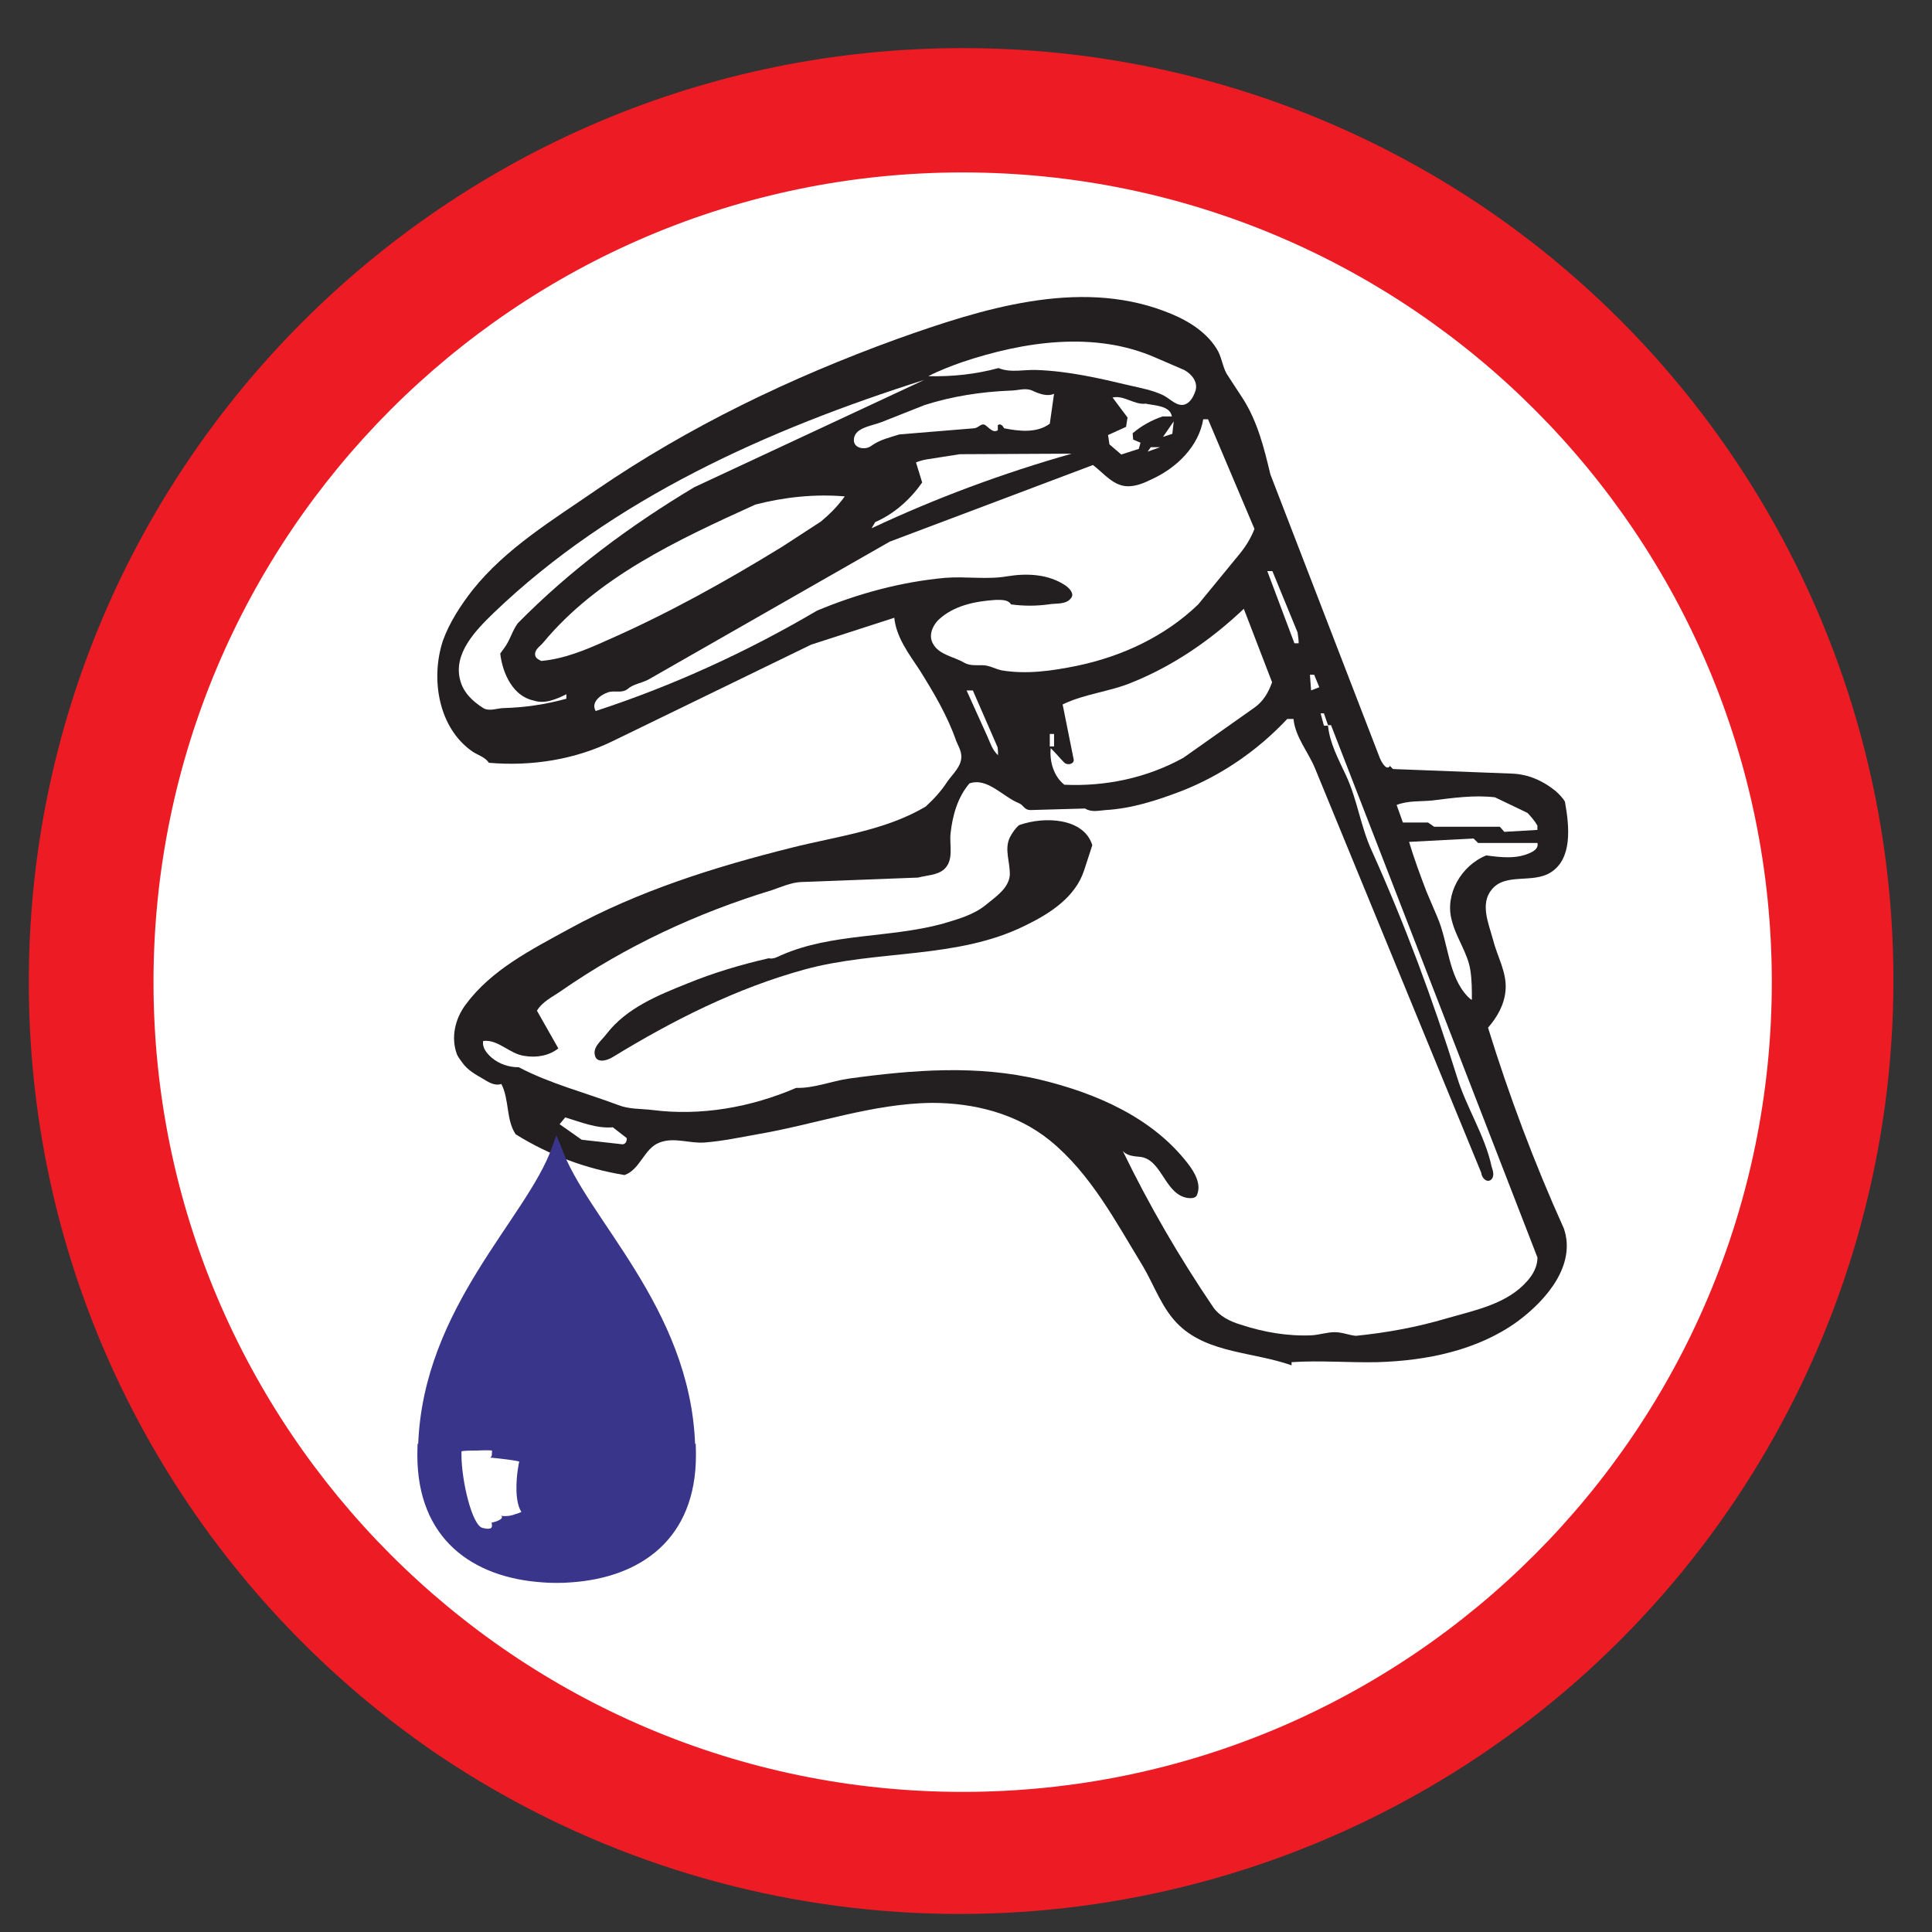 <?xml version="1.0" encoding="UTF-8" standalone="no"?>
<svg xmlns:dc="http://purl.org/dc/elements/1.1/" xmlns:cc="http://creativecommons.org/ns#" xmlns:rdf="http://www.w3.org/1999/02/22-rdf-syntax-ns#" xmlns:svg="http://www.w3.org/2000/svg" xmlns="http://www.w3.org/2000/svg" xmlns:sodipodi="http://sodipodi.sourceforge.net/DTD/sodipodi-0.dtd" xmlns:inkscape="http://www.inkscape.org/namespaces/inkscape" version="1.1" id="svg10" xml:space="preserve" width="40" height="40" viewBox="0 0 40 40" sodipodi:docname="wasserhahn.svg" inkscape:version="0.92.4 (5da689c313, 2019-01-14)">
  <rect x="0" y="0" width="40" height="40" fill="#333333" stroke="none"/>
  <defs id="defs14">
    <clipPath id="clipPath30">
      <path d="M 0,155.906 H 240.945 V 0 H 0 Z" id="path28" inkscape:connector-curvature="0"></path>
    </clipPath>
    <clipPath id="clipPath440">
      <path d="M 0,155.906 H 240.945 V 0 H 0 Z" id="path438" inkscape:connector-curvature="0"></path>
    </clipPath>
    <clipPath id="clipPath486">
      <circle style="fill:#ccff00;stroke-width:0.75" id="circle488" cx="117.542" cy="-107.9" r="12.087" transform="scale(1,-1)"></circle>
    </clipPath>
  </defs>
  <g id="g18" inkscape:groupmode="layer" inkscape:label="ge190425_Visitenkarten" transform="matrix(1.333,0,0,-1.333,-140.607,167.75)">
    <g id="g24" clip-path="url(#clipPath486)" transform="matrix(1.2,0,0,1.2,-20.665,-18.859)">
      <g id="g26" clip-path="url(#clipPath30)">
        <g id="g32" transform="translate(58.275,106.444)"></g>
        <g id="g36" transform="translate(105.539,108.913)"></g>
        <g id="g40" transform="translate(117.582,119.963)">
          <path d="m 0,0 c -6.667,0 -12.087,-5.419 -12.087,-12.09 0,-6.671 5.42,-12.091 12.087,-12.091 6.667,0 12.087,5.42 12.087,12.091 C 12.087,-5.419 6.667,0 0,0" style="fill:#ed1c24;fill-opacity:1;fill-rule:evenodd;stroke:none" id="path42" inkscape:connector-curvature="0"></path>
        </g>
        <g id="g44" transform="translate(117.582,118.354)">
          <path d="m 0,0 c 5.79,0 10.473,-4.706 10.473,-10.48 0,-5.775 -4.683,-10.481 -10.473,-10.481 -5.789,0 -10.473,4.706 -10.473,10.481 C -10.473,-4.706 -5.789,0 0,0" style="fill:#ffffff;fill-opacity:1;fill-rule:evenodd;stroke:none" id="path46" inkscape:connector-curvature="0"></path>
        </g>
        <g id="g48" transform="translate(120.997,115.751)">
          <path d="m 0,0 c -0.055,0.103 -0.066,0.228 -0.128,0.322 -0.154,0.245 -0.421,0.392 -0.688,0.49 -1.113,0.414 -2.342,0.03 -3.451,-0.366 -1.369,-0.497 -2.69,-1.131 -3.886,-1.95 -0.568,-0.392 -1.174,-0.757 -1.606,-1.299 -0.154,-0.198 -0.297,-0.417 -0.382,-0.651 -0.167,-0.505 -0.054,-1.139 0.382,-1.439 0.072,-0.047 0.164,-0.072 0.212,-0.145 0.548,-0.048 1.116,0.04 1.61,0.284 l 2.561,1.245 1.076,0.348 c 0.026,-0.253 0.187,-0.465 0.326,-0.674 0.183,-0.293 0.362,-0.593 0.475,-0.919 0.027,-0.065 0.067,-0.131 0.067,-0.204 0,-0.128 -0.107,-0.22 -0.18,-0.322 -0.08,-0.124 -0.179,-0.231 -0.282,-0.325 -0.526,-0.312 -1.152,-0.385 -1.734,-0.532 -0.996,-0.249 -1.983,-0.559 -2.884,-1.053 -0.487,-0.267 -1.003,-0.527 -1.335,-0.977 -0.14,-0.187 -0.194,-0.429 -0.113,-0.647 0.017,-0.034 0.04,-0.067 0.065,-0.1 0.073,-0.106 0.18,-0.161 0.293,-0.227 0.062,-0.04 0.143,-0.081 0.216,-0.054 0.106,-0.205 0.059,-0.465 0.186,-0.652 0.428,-0.267 0.908,-0.446 1.409,-0.527 0.205,0.073 0.253,0.348 0.454,0.421 0.187,0.073 0.388,-0.015 0.582,0 0.227,0.018 0.454,0.065 0.68,0.106 0.754,0.128 1.493,0.399 2.262,0.407 0.549,0 1.101,-0.14 1.529,-0.488 0.528,-0.431 0.85,-1.05 1.201,-1.624 0.154,-0.26 0.249,-0.56 0.475,-0.772 0.381,-0.359 0.963,-0.34 1.45,-0.513 v 0.041 c 0.373,0.025 0.739,-0.008 1.109,0 0.64,0.018 1.299,0.153 1.814,0.526 0.388,0.286 0.762,0.74 0.601,1.205 -0.381,0.845 -0.707,1.712 -0.981,2.598 0.12,0.139 0.213,0.3 0.227,0.489 0.018,0.228 -0.107,0.429 -0.162,0.649 -0.058,0.212 -0.171,0.465 -0.017,0.651 0.179,0.219 0.526,0.074 0.76,0.219 0.286,0.177 0.246,0.594 0.187,0.919 -0.029,0.048 -0.073,0.095 -0.12,0.136 -0.161,0.132 -0.355,0.219 -0.568,0.226 l -1.537,0.059 -0.04,0.04 c -0.04,-0.066 -0.106,0.041 -0.132,0.106 l -1.416,3.67 c -0.081,0.344 -0.168,0.685 -0.355,0.978 z" style="fill:#231f20;fill-opacity:1;fill-rule:evenodd;stroke:none" id="path50" inkscape:connector-curvature="0"></path>
        </g>
        <g id="g52" transform="translate(121.864,111.28)">
          <path d="M 0,0 C 0.025,-0.241 0.194,-0.428 0.282,-0.647 L 2.43,-5.873 c 0.007,-0.066 0.065,-0.128 0.12,-0.096 0.058,0.041 0.033,0.121 0.014,0.177 C 2.477,-5.387 2.236,-5.027 2.115,-4.629 1.804,-3.63 1.441,-2.656 1.013,-1.705 0.867,-1.387 0.827,-1.046 0.68,-0.731 0.582,-0.52 0.468,-0.314 0.446,-0.08 h 0.04 l 2.672,-6.891 c 0,-0.113 -0.055,-0.216 -0.129,-0.3 -0.259,-0.3 -0.673,-0.38 -1.046,-0.487 -0.38,-0.113 -0.776,-0.186 -1.175,-0.226 -0.088,0.007 -0.175,0.047 -0.274,0.047 -0.098,0 -0.194,-0.033 -0.293,-0.04 -0.314,-0.015 -0.629,0.04 -0.929,0.139 -0.132,0.04 -0.268,0.107 -0.348,0.22 -0.439,0.647 -0.834,1.325 -1.175,2.03 0.048,-0.065 0.147,-0.073 0.228,-0.08 0.281,-0.033 0.314,-0.479 0.607,-0.531 0.047,-0.007 0.113,-0.007 0.128,0.041 0.058,0.139 -0.033,0.293 -0.121,0.406 -0.461,0.596 -1.19,0.91 -1.91,1.083 -0.812,0.194 -1.647,0.128 -2.471,0.015 -0.233,-0.033 -0.453,-0.128 -0.687,-0.121 -0.585,-0.252 -1.234,-0.367 -1.863,-0.286 -0.154,0.018 -0.3,0.008 -0.446,0.066 -0.428,0.161 -0.875,0.274 -1.281,0.487 -0.128,0 -0.249,0.04 -0.348,0.121 -0.066,0.058 -0.128,0.131 -0.113,0.219 0.194,0.025 0.341,-0.168 0.534,-0.193 0.154,-0.026 0.315,0 0.439,0.097 l -0.277,0.488 c 0.072,0.121 0.204,0.179 0.317,0.259 0.835,0.579 1.757,1.006 2.72,1.3 0.12,0.04 0.245,0.098 0.372,0.106 l 1.523,0.058 c 0.113,0.03 0.245,0.03 0.333,0.103 0.135,0.117 0.073,0.304 0.088,0.465 0.025,0.233 0.091,0.471 0.245,0.651 0.234,0.08 0.428,-0.172 0.648,-0.26 0.054,-0.025 0.062,-0.085 0.143,-0.085 l 0.706,0.02 c 0.08,-0.052 0.179,-0.027 0.267,-0.02 0.34,0.02 0.662,0.125 0.98,0.246 0.517,0.202 0.989,0.527 1.369,0.933 z" style="fill:#ffffff;fill-opacity:1;fill-rule:evenodd;stroke:none" id="path54" inkscape:connector-curvature="0"></path>
        </g>
        <g id="g56" transform="translate(22.17,124.01)">
          <path d="m 0,0 v -5.316 c -0.224,0 -0.366,-0.008 -0.501,-0.008 -3.309,0 -5.771,2.199 -5.771,5.145 0,1.984 1.068,3.275 2.711,3.275 h 3.78 0.143 C 0.801,3.1 1.087,3.355 1.087,3.747 1.087,4.139 0.801,4.395 0.362,4.398 H 0.219 -3.707 c -2.43,0 -4.077,-1.862 -4.077,-4.603 0,-1.829 0.827,-3.589 2.254,-4.782 1.38,-1.149 3.027,-1.651 5.442,-1.651 0.754,0 1.032,0.063 1.255,0.278 0.158,0.154 0.249,0.403 0.249,0.688 V 0.362 0.517 C 1.409,1.025 1.138,1.3 0.633,1.3 H 0.479 -2.288 -2.43 C -2.869,1.3 -3.155,1.039 -3.155,0.648 -3.155,0.264 -2.869,0 -2.43,0 h 0.142 z" style="fill:#231f20;fill-opacity:1;fill-rule:evenodd;stroke:none" id="path58" inkscape:connector-curvature="0"></path>
        </g>
        <g id="g60" transform="translate(41.05,136.123)">
          <path d="M 0,0 C 1.716,-0.065 2.73,-0.42 3.71,-1.291 4.786,-2.235 5.438,-3.546 5.661,-5.203 L 5.723,-5.675 5.749,-5.84 c 0.062,-0.431 0.329,-0.695 0.721,-0.695 0.414,0 0.706,0.307 0.706,0.739 0,0.077 -0.008,0.121 -0.03,0.308 l -0.061,0.439 c -0.14,1.017 -0.454,2.03 -0.908,2.876 -0.406,0.757 -0.765,1.211 -1.511,1.913 1.218,0.846 1.69,1.56 1.69,2.547 0,1.292 -0.962,2.105 -2.492,2.105 h -4.336 -0.153 c -0.509,0 -0.784,-0.279 -0.784,-0.794 V 3.444 -5.639 -5.796 c 0,-0.472 0.286,-0.775 0.703,-0.775 0.42,0 0.702,0.303 0.706,0.775 v 0.161 z" style="fill:#231f20;fill-opacity:1;fill-rule:evenodd;stroke:none" id="path62" inkscape:connector-curvature="0"></path>
        </g>
        <g id="g64" transform="translate(120.631,112.763)">
          <path d="m 0,0 c -0.429,-0.414 -0.988,-0.674 -1.57,-0.795 -0.319,-0.065 -0.652,-0.113 -0.973,-0.059 -0.088,0.019 -0.162,0.067 -0.253,0.067 -0.081,0 -0.162,-0.008 -0.234,0.033 -0.136,0.08 -0.323,0.099 -0.403,0.245 -0.059,0.102 -0.011,0.227 0.07,0.308 0.197,0.186 0.472,0.241 0.739,0.259 0.073,0 0.161,0.007 0.201,-0.058 0.161,-0.022 0.325,-0.022 0.486,0 0.096,0.018 0.227,-0.008 0.293,0.084 0.041,0.055 -0.018,0.12 -0.073,0.16 -0.22,0.148 -0.494,0.161 -0.746,0.121 -0.267,-0.048 -0.542,0 -0.809,-0.021 -0.575,-0.052 -1.135,-0.205 -1.662,-0.425 -0.907,-0.534 -1.869,-0.974 -2.865,-1.299 -0.065,0.113 0.063,0.212 0.169,0.245 0.08,0.022 0.172,-0.018 0.245,0.04 0.07,0.063 0.176,0.074 0.267,0.121 l 3.125,1.786 2.631,0.992 c 0.147,-0.114 0.268,-0.275 0.454,-0.275 0.114,0 0.219,0.047 0.315,0.095 0.319,0.147 0.6,0.425 0.658,0.772 H 0.127 L 0.728,0.977 C 0.68,0.853 0.614,0.749 0.534,0.651 Z" style="fill:#ffffff;fill-opacity:1;fill-rule:evenodd;stroke:none" id="path66" inkscape:connector-curvature="0"></path>
        </g>
        <g id="g68" transform="translate(16.599,94.803)">
          <path d="M 0,0 V 2.221 2.375 C -0.008,2.843 -0.311,3.15 -0.769,3.15 -1.223,3.15 -1.526,2.843 -1.526,2.375 V 2.221 -6.92 -7.073 c 0,-0.469 0.303,-0.777 0.757,-0.777 0.458,0 0.761,0.308 0.769,0.777 v 0.161 5.624 H 5.152 V -6.905 -7.062 C 5.16,-7.534 5.459,-7.85 5.917,-7.85 c 0.458,0 0.761,0.308 0.769,0.788 V -6.905 2.21 2.367 C 6.678,2.843 6.375,3.15 5.917,3.15 5.459,3.15 5.16,2.843 5.152,2.367 V 2.21 0 Z" style="fill:#ed1c24;fill-opacity:1;fill-rule:evenodd;stroke:none" id="path70" inkscape:connector-curvature="0"></path>
        </g>
        <g id="g72" transform="translate(57.474,90.899)">
          <path d="m 0,0 h 5.749 c 0.476,0 0.659,0.212 0.659,0.778 0,1.962 -1.585,3.386 -3.755,3.386 -2.459,0 -4.219,-1.69 -4.219,-4.065 0,-2.277 1.69,-3.934 4.018,-3.934 h 3.022 0.147 c 0.45,0 0.746,0.245 0.746,0.618 0,0.363 -0.296,0.604 -0.746,0.608 H 5.474 2.485 C 1.511,-2.609 0.692,-2.134 0.3,-1.343 0.099,-0.937 0.025,-0.623 0,0" style="fill:#ed1c24;fill-opacity:1;fill-rule:evenodd;stroke:none" id="path74" inkscape:connector-curvature="0"></path>
        </g>
        <g id="g76" transform="translate(42.606,88.249)">
          <path d="m 0,0 h -0.143 c -0.428,-0.008 -0.713,-0.241 -0.713,-0.593 0,-0.351 0.285,-0.593 0.713,-0.593 H 0 3.532 c 1.877,0 3.132,1.106 3.132,2.755 0,0.549 -0.176,1.058 -0.506,1.439 C 5.771,3.465 5.2,3.71 4.102,3.871 L 1.672,4.248 C 1.046,4.34 0.823,4.508 0.823,4.87 c 0,0.425 0.359,0.648 1.018,0.648 h 3.264 0.139 c 0.432,0.007 0.714,0.242 0.714,0.6 0,0.351 -0.282,0.585 -0.714,0.589 H 5.098 1.64 c -1.421,0 -2.354,-0.769 -2.354,-1.936 0,-0.911 0.685,-1.518 1.929,-1.694 L 3.82,2.692 C 4.655,2.568 5.098,2.144 5.098,1.471 5.098,0.585 4.446,0 3.451,0 Z" style="fill:#ed1c24;fill-opacity:1;fill-rule:evenodd;stroke:none" id="path78" inkscape:connector-curvature="0"></path>
        </g>
        <g id="g80" transform="translate(68.438,94.957)">
          <path d="m 0,0 c -2.239,0 -3.729,-1.423 -3.729,-3.546 0,-1.478 0.926,-2.96 2.316,-3.71 0.989,-0.531 2.017,-0.747 3.609,-0.747 0.78,0 1.061,0.023 1.317,0.103 0.249,0.088 0.395,0.278 0.395,0.53 0,0.358 -0.3,0.586 -0.75,0.586 l -0.98,-0.011 c -1.19,-0.011 -2.218,0.227 -2.957,0.695 -0.849,0.538 -1.391,1.544 -1.391,2.573 0,1.376 0.911,2.295 2.276,2.295 h 2.62 0.15 c 0.443,0.006 0.736,0.248 0.736,0.618 0,0.369 -0.293,0.61 -0.736,0.614 h -0.15 z" style="fill:#ed1c24;fill-opacity:1;fill-rule:evenodd;stroke:none" id="path82" inkscape:connector-curvature="0"></path>
        </g>
        <g id="g84" transform="translate(61.572,129.657)">
          <path d="M 0,0 H 2.013 C 4.296,0 5.844,1.449 5.844,3.59 5.844,5.167 4.955,6.66 3.583,7.399 2.638,7.908 1.826,8.058 0.04,8.058 -1.007,8.058 -1.376,7.81 -1.376,7.096 V -2.21 -2.367 c 0.007,-0.454 0.282,-0.758 0.691,-0.758 0.403,0 0.678,0.304 0.685,0.758 v 0.157 z" style="fill:#231f20;fill-opacity:1;fill-rule:evenodd;stroke:none" id="path86" inkscape:connector-curvature="0"></path>
        </g>
        <g id="g88" transform="translate(42.809,121.409)">
          <path d="m 0,0 h 5.31 c 0.446,0 0.607,0.216 0.607,0.783 0,1.976 -1.457,3.418 -3.472,3.418 -2.273,0 -3.901,-1.709 -3.901,-4.102 0,-2.291 1.573,-3.963 3.721,-3.963 H 5.061 5.2 c 0.41,0.008 0.681,0.249 0.681,0.622 0,0.366 -0.271,0.614 -0.681,0.614 H 5.061 2.298 c -0.907,0 -1.661,0.481 -2.027,1.274 C 0.084,-0.944 0.022,-0.626 0,0" style="fill:#231f20;fill-opacity:1;fill-rule:evenodd;stroke:none" id="path90" inkscape:connector-curvature="0"></path>
        </g>
        <g id="g92" transform="translate(26.309,121.409)">
          <path d="m 0,0 h 5.317 c 0.439,0 0.607,0.216 0.607,0.783 0,1.976 -1.463,3.418 -3.472,3.418 -2.281,0 -3.901,-1.709 -3.901,-4.102 0,-2.291 1.566,-3.963 3.714,-3.963 H 5.061 5.2 c 0.413,0.008 0.688,0.249 0.688,0.622 0,0.366 -0.275,0.614 -0.688,0.614 H 5.061 2.298 c -0.9,0 -1.658,0.481 -2.02,1.274 C 0.088,-0.944 0.025,-0.626 0,0" style="fill:#231f20;fill-opacity:1;fill-rule:evenodd;stroke:none" id="path94" inkscape:connector-curvature="0"></path>
        </g>
        <g id="g96" transform="translate(74.813,93.895)">
          <path d="M 0,0 V 2.921 3.067 C 0,3.524 -0.297,3.82 -0.74,3.82 -1.175,3.82 -1.471,3.524 -1.479,3.067 V 2.921 -6.037 -6.184 c 0.008,-0.458 0.304,-0.757 0.739,-0.757 0.443,0 0.74,0.299 0.74,0.757 v 0.147 3.739 c 0,1.288 0.988,2.28 2.276,2.28 1.123,0 1.837,-0.677 1.837,-1.727 v -4.292 -0.147 c 0.004,-0.458 0.3,-0.757 0.742,-0.757 0.44,0 0.736,0.299 0.74,0.757 v 0.147 4.75 C 5.595,0.161 4.354,1.168 2.579,1.168 1.456,1.168 0.753,0.854 0,0" style="fill:#ed1c24;fill-opacity:1;fill-rule:evenodd;stroke:none" id="path98" inkscape:connector-curvature="0"></path>
        </g>
        <g id="g100" transform="translate(95.675,92.516)">
          <path d="m 0,0 v 4.285 0.153 c -0.007,0.465 -0.296,0.761 -0.739,0.761 -0.447,0 -0.732,-0.303 -0.74,-0.761 V 4.285 -4.644 -4.798 c 0,-0.457 0.293,-0.761 0.74,-0.761 0.443,0 0.732,0.304 0.739,0.761 v 0.154 3.535 c 1.12,-0.022 1.786,-0.175 2.525,-0.6 1.028,-0.593 1.526,-1.504 1.577,-2.898 v -0.091 c 0.023,-0.565 0.289,-0.864 0.769,-0.864 0.442,0 0.739,0.299 0.739,0.739 0,0.018 0,0.117 -0.007,0.198 l -0.008,0.103 c -0.073,1.228 -0.443,2.176 -1.135,2.886 -0.504,0.527 -0.977,0.79 -1.95,1.131 0.762,0.245 1.15,0.461 1.628,0.903 0.535,0.502 0.886,1.098 0.886,1.53 0,0.33 -0.274,0.59 -0.626,0.59 -0.273,0 -0.442,-0.107 -0.629,-0.396 L 3.359,1.485 C 2.99,0.9 2.269,0.439 1.383,0.19 0.951,0.073 0.651,0.029 0,0" style="fill:#ed1c24;fill-opacity:1;fill-rule:evenodd;stroke:none" id="path102" inkscape:connector-curvature="0"></path>
        </g>
        <g id="g104" transform="translate(39.086,88.216)">
          <path d="m 0,0 0.019,-0.614 c 0.007,-0.385 0.296,-0.645 0.706,-0.645 0.457,0 0.717,0.296 0.717,0.821 V 5.939 6.093 C 1.435,6.55 1.142,6.847 0.703,6.847 0.26,6.847 -0.037,6.55 -0.037,6.093 V 5.939 2.327 c 0,-1.438 -0.943,-2.426 -2.309,-2.426 -1.148,0 -1.814,0.684 -1.814,1.859 v 4.176 0.146 c -0.007,0.468 -0.297,0.765 -0.739,0.765 -0.443,0 -0.74,-0.297 -0.74,-0.765 V 5.936 1.284 c 0,-1.5 1.212,-2.547 2.95,-2.547 1.182,0 2.023,0.393 2.689,1.263" style="fill:#ed1c24;fill-opacity:1;fill-rule:evenodd;stroke:none" id="path106" inkscape:connector-curvature="0"></path>
        </g>
        <g id="g108" transform="translate(30.216,92.209)">
          <path d="m 0,0 c -1.262,-0.025 -2.163,-0.124 -2.982,-0.322 -1.76,-0.424 -2.675,-1.288 -2.675,-2.529 0,-1.503 1.203,-2.404 3.213,-2.404 1.248,0 1.954,0.234 2.612,0.867 l 0.015,-0.27 c 0.011,-0.344 0.282,-0.593 0.644,-0.593 0.41,0 0.651,0.271 0.651,0.746 v 5.292 c 0,1.211 -0.867,1.961 -2.25,1.961 H -4.091 -4.227 C -4.655,2.744 -4.936,2.514 -4.936,2.159 c 0,-0.355 0.281,-0.593 0.706,-0.593 h 0.139 3.173 C -0.381,1.566 0,1.208 0,0.706 Z" style="fill:#ed1c24;fill-opacity:1;fill-rule:evenodd;stroke:none" id="path110" inkscape:connector-curvature="0"></path>
        </g>
        <g id="g112" transform="translate(83.606,93.749)">
          <path d="m 0,0 -0.007,0.63 c -0.004,0.399 -0.301,0.684 -0.718,0.684 -0.457,0 -0.717,-0.303 -0.717,-0.834 v -6.371 -0.146 c 0.004,-0.458 0.294,-0.758 0.739,-0.758 0.451,0 0.733,0.297 0.736,0.758 v 0.146 3.666 c 0,1.355 0.947,2.354 2.247,2.354 1.152,0 1.866,-0.678 1.866,-1.786 v -4.227 -0.153 c 0.008,-0.458 0.304,-0.758 0.739,-0.758 0.444,0 0.74,0.3 0.74,0.758 v 0.153 4.644 C 5.625,0.286 4.436,1.314 2.668,1.314 1.413,1.314 0.611,0.919 0,0" style="fill:#ed1c24;fill-opacity:1;fill-rule:evenodd;stroke:none" id="path114" inkscape:connector-curvature="0"></path>
        </g>
        <g id="g116" transform="translate(64.216,125.497)">
          <path d="m 0,0 c -2.071,0 -3.45,-1.435 -3.45,-3.572 0,-1.486 0.852,-2.975 2.144,-3.733 0.914,-0.542 1.863,-0.757 3.337,-0.757 0.721,0 0.981,0.022 1.215,0.11 0.231,0.08 0.362,0.282 0.362,0.527 0,0.362 -0.274,0.596 -0.688,0.593 L 2.013,-6.847 c -1.102,-0.011 -2.053,0.238 -2.734,0.71 -0.783,0.541 -1.288,1.551 -1.288,2.591 0,1.38 0.845,2.309 2.108,2.309 h 2.422 0.136 c 0.41,0 0.684,0.249 0.684,0.622 0,0.365 -0.274,0.607 -0.684,0.615 L 2.521,0 Z" style="fill:#231f20;fill-opacity:1;fill-rule:evenodd;stroke:none" id="path118" inkscape:connector-curvature="0"></path>
        </g>
        <g id="g120" transform="translate(70.111,124.427)">
          <path d="m 0,0 v 2.938 0.151 c 0,0.465 -0.274,0.765 -0.684,0.765 -0.402,0 -0.677,-0.308 -0.684,-0.765 v -0.151 -9.019 -0.15 c 0.007,-0.454 0.282,-0.758 0.684,-0.758 0.41,0 0.684,0.3 0.684,0.758 v 0.15 3.765 c 0,1.299 0.912,2.298 2.104,2.298 1.04,0 1.698,-0.677 1.698,-1.738 v -4.318 -0.157 c 0.004,-0.454 0.279,-0.758 0.688,-0.758 0.403,0 0.677,0.3 0.685,0.758 v 0.157 4.783 c 0,1.452 -1.15,2.474 -2.789,2.474 C 1.347,1.183 0.695,0.856 0,0" style="fill:#231f20;fill-opacity:1;fill-rule:evenodd;stroke:none" id="path122" inkscape:connector-curvature="0"></path>
        </g>
        <g id="g124" transform="translate(70.125,136.533)">
          <path d="m 0,0 v 2.946 0.15 c -0.004,0.457 -0.271,0.758 -0.681,0.758 -0.413,0 -0.684,-0.301 -0.692,-0.758 v -0.15 -9.02 -0.155 c 0.008,-0.453 0.279,-0.752 0.692,-0.752 0.403,0 0.677,0.299 0.681,0.752 v 0.155 3.758 c 0,1.306 0.914,2.297 2.108,2.297 1.031,0 1.693,-0.676 1.693,-1.737 v -4.318 -0.155 c 0.008,-0.453 0.275,-0.752 0.685,-0.752 0.41,0 0.677,0.299 0.684,0.756 v 0.151 4.783 C 5.17,0.161 4.021,1.182 2.378,1.182 1.343,1.182 0.695,0.859 0,0" style="fill:#231f20;fill-opacity:1;fill-rule:evenodd;stroke:none" id="path126" inkscape:connector-curvature="0"></path>
        </g>
        <g id="g128" transform="translate(51.368,124.277)">
          <path d="m 0,0 -0.007,0.638 c -0.004,0.402 -0.279,0.695 -0.663,0.695 -0.424,0 -0.665,-0.312 -0.665,-0.846 v -6.411 -0.149 c 0,-0.461 0.274,-0.766 0.684,-0.766 0.413,0 0.677,0.293 0.68,0.766 v 0.149 3.686 c 0,1.364 0.879,2.371 2.075,2.371 1.069,0 1.728,-0.685 1.728,-1.797 v -4.26 -0.149 c 0,-0.461 0.281,-0.766 0.684,-0.766 0.41,0 0.684,0.3 0.684,0.766 v 0.149 4.677 C 5.2,0.286 4.099,1.333 2.466,1.333 1.303,1.333 0.564,0.934 0,0" style="fill:#231f20;fill-opacity:1;fill-rule:evenodd;stroke:none" id="path130" inkscape:connector-curvature="0"></path>
        </g>
        <g id="g132" transform="translate(54.221,134.838)">
          <path d="m 0,0 c -1.167,-0.025 -1.999,-0.124 -2.756,-0.322 -1.628,-0.432 -2.473,-1.299 -2.473,-2.546 0,-1.519 1.112,-2.419 2.967,-2.419 1.157,0 1.808,0.23 2.419,0.863 l 0.004,-0.267 c 0.022,-0.355 0.263,-0.596 0.603,-0.596 0.381,0 0.604,0.274 0.604,0.753 v 5.328 c 0,1.212 -0.801,1.969 -2.089,1.969 h -3.063 -0.128 c -0.392,0 -0.651,-0.235 -0.651,-0.589 0,-0.36 0.259,-0.597 0.651,-0.604 h 0.128 2.928 C -0.351,1.57 0,1.219 0,0.707 Z" style="fill:#231f20;fill-opacity:1;fill-rule:evenodd;stroke:none" id="path134" inkscape:connector-curvature="0"></path>
        </g>
        <g id="g136" transform="translate(38.75,118.711)">
          <path d="m 0,0 0.011,-0.625 c 0.015,-0.381 0.275,-0.648 0.656,-0.648 0.42,0 0.662,0.304 0.662,0.827 v 6.429 0.151 c 0,0.457 -0.271,0.764 -0.681,0.764 -0.406,0 -0.677,-0.307 -0.685,-0.764 V 5.983 2.339 c 0,-1.443 -0.87,-2.438 -2.136,-2.438 -1.058,0 -1.676,0.692 -1.676,1.87 v 4.202 0.153 c 0,0.465 -0.275,0.772 -0.685,0.772 -0.409,0 -0.676,-0.307 -0.684,-0.772 V 5.973 1.289 c 0,-1.512 1.119,-2.562 2.726,-2.562 1.102,0 1.87,0.399 2.492,1.273" style="fill:#231f20;fill-opacity:1;fill-rule:evenodd;stroke:none" id="path138" inkscape:connector-curvature="0"></path>
        </g>
        <g id="g140" transform="translate(119.26,109.646)">
          <path d="M 0,0 C -0.106,0.348 -0.607,0.381 -0.948,0.26 -0.996,0.22 -1.035,0.161 -1.068,0.1 c -0.074,-0.158 0.007,-0.319 0,-0.492 -0.018,-0.168 -0.18,-0.274 -0.308,-0.379 -0.161,-0.132 -0.366,-0.187 -0.567,-0.247 -0.688,-0.185 -1.435,-0.12 -2.082,-0.405 -0.048,-0.022 -0.106,-0.055 -0.162,-0.04 -0.355,-0.081 -0.713,-0.187 -1.053,-0.326 -0.381,-0.153 -0.783,-0.315 -1.043,-0.648 -0.066,-0.091 -0.186,-0.171 -0.154,-0.286 0.022,-0.094 0.143,-0.072 0.227,-0.021 0.783,0.479 1.603,0.893 2.484,1.135 0.941,0.259 1.977,0.131 2.859,0.57 0.318,0.154 0.648,0.366 0.761,0.714 z" style="fill:#231f20;fill-opacity:1;fill-rule:evenodd;stroke:none" id="path142" inkscape:connector-curvature="0"></path>
        </g>
        <g id="g144" transform="translate(52.596,93.724)">
          <path d="m 0,0 h 1.398 0.146 c 0.45,0.007 0.747,0.252 0.747,0.618 0,0.362 -0.297,0.611 -0.747,0.614 H 1.398 0 v 1.322 0.153 c 0,0.458 -0.296,0.758 -0.739,0.758 -0.44,0 -0.732,-0.3 -0.74,-0.758 V 2.554 1.232 h -0.449 -0.15 C -2.521,1.229 -2.818,0.98 -2.818,0.618 -2.818,0.252 -2.521,0.007 -2.078,0 h 0.15 0.449 v -4.834 c 0,-1.358 0.436,-1.826 1.713,-1.826 h 1.833 0.151 c 0.449,0 0.742,0.245 0.742,0.618 0,0.362 -0.293,0.604 -0.742,0.607 H 2.067 0.732 C 0.22,-5.435 0,-5.156 0,-4.509 Z" style="fill:#ed1c24;fill-opacity:1;fill-rule:evenodd;stroke:none" id="path146" inkscape:connector-curvature="0"></path>
        </g>
        <g id="g148" transform="translate(45.156,79.964)">
          <path d="m 0,0 c -0.326,0.413 -0.48,0.629 -0.677,0.959 -0.271,0.453 -0.531,0.999 -0.659,1.375 -0.128,0.393 -0.27,0.517 -0.578,0.517 -0.41,0 -0.516,-0.154 -0.655,-0.922 -0.235,-1.307 -0.425,-3.558 -0.425,-5.095 v -0.296 -0.099 c 0.004,-0.293 0.18,-0.483 0.439,-0.483 0.26,0 0.436,0.19 0.44,0.483 v 0.099 0.296 c 0,0.608 0.036,1.604 0.091,2.408 0.062,0.846 0.113,1.311 0.256,2.211 0.348,-0.839 0.567,-1.233 1.003,-1.83 0.34,-0.457 0.527,-0.618 0.735,-0.618 0.18,0 0.348,0.095 0.52,0.304 0.406,0.482 0.684,0.944 1.054,1.734 L 1.73,1.453 C 1.876,0.698 1.932,0.274 2.008,-0.578 2.093,-1.562 2.133,-2.444 2.133,-3.166 v -0.3 -0.095 c 0.004,-0.293 0.179,-0.483 0.435,-0.483 0.257,0 0.432,0.19 0.436,0.483 v 0.095 0.3 c 0,1.761 -0.197,3.751 -0.531,5.395 C 2.382,2.671 2.21,2.847 1.87,2.847 1.562,2.847 1.416,2.719 1.281,2.338 1.134,1.932 0.955,1.515 0.753,1.142 0.53,0.714 0.369,0.476 0,0" style="fill:#231f20;fill-opacity:1;fill-rule:evenodd;stroke:none" id="path150" inkscape:connector-curvature="0"></path>
        </g>
        <g id="g152" transform="translate(111.597,112.127)">
          <path d="m 0,0 c 0.029,-0.26 0.168,-0.553 0.428,-0.607 0.147,-0.051 0.293,0.014 0.428,0.08 V -0.585 C 0.589,-0.658 0.322,-0.698 0.048,-0.706 c -0.088,0 -0.187,-0.048 -0.268,0 -0.138,0.088 -0.259,0.201 -0.3,0.366 -0.087,0.34 0.194,0.633 0.436,0.867 1.541,1.478 3.55,2.374 5.573,3.015 L 2.51,2.152 C 1.683,1.657 0.904,1.08 0.227,0.392 0.154,0.293 0.128,0.172 0.048,0.066 Z" style="fill:#ffffff;fill-opacity:1;fill-rule:evenodd;stroke:none" id="path154" inkscape:connector-curvature="0"></path>
        </g>
        <g id="g156" transform="translate(41.05,139.211)">
          <path d="M 0,0 H 3.634 C 4.398,0 4.867,-0.355 4.867,-0.926 4.867,-1.592 4.494,-2.111 3.593,-2.697 2.217,-2.013 1.61,-1.859 0,-1.808 Z" style="fill:#ffffff;fill-opacity:1;fill-rule:evenodd;stroke:none" id="path158" inkscape:connector-curvature="0"></path>
        </g>
        <g id="g160" transform="translate(57.548,91.949)">
          <path d="M 0,0 C 0.099,0.45 0.179,0.677 0.337,0.926 0.765,1.603 1.606,2.034 2.485,2.034 3.834,2.034 4.695,1.299 4.871,0 Z" style="fill:#ffffff;fill-opacity:1;fill-rule:evenodd;stroke:none" id="path162" inkscape:connector-curvature="0"></path>
        </g>
        <g id="g164" transform="translate(73.438,80.966)">
          <path d="m 0,0 v 1.095 0.092 c -0.003,0.285 -0.168,0.467 -0.424,0.467 -0.253,0 -0.417,-0.182 -0.421,-0.467 V 1.095 -4.397 -4.493 c 0,-0.315 0.172,-0.486 0.487,-0.486 h 0.098 1.669 c 1.321,0 2.21,0.881 2.21,2.184 0,0.689 -0.274,1.358 -0.775,1.885 C 2.28,-0.314 1.435,0.008 0.45,0.008 0.293,0.008 0.172,0.004 0,0" style="fill:#231f20;fill-opacity:1;fill-rule:evenodd;stroke:none" id="path166" inkscape:connector-curvature="0"></path>
        </g>
        <g id="g168" transform="translate(97.65,80.966)">
          <path d="m 0,0 v 1.095 0.092 c -0.004,0.286 -0.169,0.469 -0.423,0.469 -0.254,0 -0.419,-0.183 -0.423,-0.469 V 1.095 -4.399 -4.494 c 0,-0.314 0.173,-0.485 0.489,-0.485 h 0.095 1.672 c 1.319,0 2.211,0.881 2.211,2.182 0,0.691 -0.277,1.359 -0.777,1.885 C 2.279,-0.313 1.434,0.007 0.45,0.007 0.292,0.007 0.173,0.004 0,0" style="fill:#231f20;fill-opacity:1;fill-rule:evenodd;stroke:none" id="path170" inkscape:connector-curvature="0"></path>
        </g>
        <g id="g172" transform="translate(61.572,136.496)">
          <path d="m 0,0 c 1.321,-0.011 1.892,-0.099 2.569,-0.392 1.05,-0.457 1.829,-1.674 1.829,-2.868 0,-1.43 -0.969,-2.342 -2.499,-2.342 H 0 Z" style="fill:#ffffff;fill-opacity:1;fill-rule:evenodd;stroke:none" id="path174" inkscape:connector-curvature="0"></path>
        </g>
        <g id="g176" transform="translate(49.821,78.376)">
          <path d="m 0,0 h 3.29 c 0.271,0 0.377,0.132 0.377,0.486 0,1.219 -0.908,2.108 -2.152,2.108 -1.406,0 -2.412,-1.054 -2.412,-2.532 0,-1.416 0.966,-2.452 2.298,-2.452 h 1.731 0.085 c 0.255,0 0.424,0.154 0.424,0.384 0,0.228 -0.169,0.377 -0.424,0.381 H 3.132 1.42 c -0.557,0 -1.025,0.296 -1.248,0.786 C 0.055,-0.582 0.015,-0.389 0,0" style="fill:#231f20;fill-opacity:1;fill-rule:evenodd;stroke:none" id="path178" inkscape:connector-curvature="0"></path>
        </g>
        <g id="g180" transform="translate(64.839,78.376)">
          <path d="m 0,0 h 3.286 c 0.278,0 0.377,0.132 0.377,0.486 0,1.219 -0.904,2.108 -2.148,2.108 -1.405,0 -2.411,-1.054 -2.411,-2.532 0,-1.416 0.965,-2.452 2.301,-2.452 h 1.723 0.088 c 0.257,0 0.425,0.154 0.425,0.384 0,0.228 -0.168,0.377 -0.425,0.381 H 3.128 1.419 c -0.556,0 -1.021,0.296 -1.247,0.786 C 0.055,-0.582 0.011,-0.389 0,0" style="fill:#231f20;fill-opacity:1;fill-rule:evenodd;stroke:none" id="path182" inkscape:connector-curvature="0"></path>
        </g>
        <g id="g184" transform="translate(78.525,78.376)">
          <path d="M 0,0 H 3.286 C 3.561,0 3.663,0.132 3.663,0.486 3.663,1.705 2.759,2.594 1.511,2.594 0.105,2.594 -0.9,1.54 -0.9,0.062 -0.9,-1.354 0.073,-2.39 1.401,-2.39 h 1.731 0.085 c 0.252,0 0.42,0.154 0.42,0.384 0,0.228 -0.168,0.377 -0.42,0.381 H 3.132 1.42 c -0.56,0 -1.025,0.296 -1.252,0.786 C 0.051,-0.582 0.015,-0.389 0,0" style="fill:#231f20;fill-opacity:1;fill-rule:evenodd;stroke:none" id="path186" inkscape:connector-curvature="0"></path>
        </g>
        <g id="g188" transform="translate(92.325,78.376)">
          <path d="m 0,0 h 3.29 c 0.279,0 0.378,0.132 0.378,0.486 0,1.219 -0.906,2.108 -2.149,2.108 -1.405,0 -2.414,-1.054 -2.414,-2.532 0,-1.416 0.969,-2.452 2.304,-2.452 h 1.723 0.089 c 0.256,0 0.425,0.154 0.425,0.384 0,0.228 -0.169,0.377 -0.425,0.381 H 3.132 1.423 c -0.557,0 -1.023,0.296 -1.25,0.786 C 0.059,-0.582 0.015,-0.389 0,0" style="fill:#231f20;fill-opacity:1;fill-rule:evenodd;stroke:none" id="path190" inkscape:connector-curvature="0"></path>
        </g>
        <g id="g192" transform="translate(56.334,76.725)">
          <path d="m 0,0 h -0.084 c -0.245,-0.003 -0.41,-0.149 -0.41,-0.369 0,-0.22 0.165,-0.369 0.41,-0.369 H 0 2.017 c 1.072,0 1.793,0.687 1.793,1.719 0,0.34 -0.103,0.656 -0.289,0.893 C 3.298,2.16 2.972,2.313 2.346,2.412 L 0.952,2.646 C 0.601,2.705 0.469,2.808 0.469,3.034 c 0,0.268 0.205,0.403 0.581,0.403 h 1.867 0.081 c 0.244,0.003 0.405,0.15 0.405,0.373 0,0.219 -0.161,0.366 -0.405,0.37 H 2.913 0.933 c -0.812,0 -1.346,-0.48 -1.346,-1.208 0,-0.567 0.395,-0.945 1.105,-1.054 L 2.181,1.681 C 2.661,1.604 2.913,1.336 2.913,0.919 2.913,0.366 2.54,0 1.977,0 Z" style="fill:#231f20;fill-opacity:1;fill-rule:evenodd;stroke:none" id="path194" inkscape:connector-curvature="0"></path>
        </g>
        <g id="g196" transform="translate(35.026,140.46)">
          <path d="m 0,0 c -1.193,0 -2.162,-0.978 -2.162,-2.182 0,-1.204 0.969,-2.181 2.162,-2.181 1.193,0 2.162,0.977 2.162,2.181 C 2.162,-0.978 1.193,0 0,0" style="fill:#231f20;fill-opacity:1;fill-rule:evenodd;stroke:none" id="path198" inkscape:connector-curvature="0"></path>
        </g>
        <g id="g200" transform="translate(26.371,122.466)">
          <path d="M 0,0 C 0.092,0.454 0.172,0.687 0.315,0.93 0.713,1.613 1.489,2.057 2.298,2.057 3.553,2.057 4.347,1.317 4.508,0 Z" style="fill:#ffffff;fill-opacity:1;fill-rule:evenodd;stroke:none" id="path202" inkscape:connector-curvature="0"></path>
        </g>
        <g id="g204" transform="translate(42.871,122.466)">
          <path d="M 0,0 C 0.091,0.454 0.164,0.687 0.307,0.93 0.706,1.613 1.482,2.057 2.298,2.057 3.553,2.057 4.347,1.317 4.5,0 Z" style="fill:#ffffff;fill-opacity:1;fill-rule:evenodd;stroke:none" id="path206" inkscape:connector-curvature="0"></path>
        </g>
        <g id="g208" transform="translate(30.216,91.151)">
          <path d="m 0,0 v -1.705 c 0,-0.904 -0.747,-1.376 -2.141,-1.376 -1.266,0 -1.998,0.498 -1.998,1.361 0,0.699 0.531,1.19 1.614,1.468 C -1.874,-0.076 -1.175,-0.011 0,0" style="fill:#ffffff;fill-opacity:1;fill-rule:evenodd;stroke:none" id="path210" inkscape:connector-curvature="0"></path>
        </g>
        <g id="g212" transform="translate(54.221,133.77)">
          <path d="m 0,0 v -1.717 c 0,-0.907 -0.695,-1.39 -1.98,-1.39 -1.167,0 -1.852,0.509 -1.852,1.38 0,0.703 0.498,1.193 1.49,1.478 C -1.731,-0.081 -1.087,-0.007 0,0" style="fill:#ffffff;fill-opacity:1;fill-rule:evenodd;stroke:none" id="path214" inkscape:connector-curvature="0"></path>
        </g>
        <g id="g216" transform="translate(115.247,113.51)">
          <path d="m 0,0 c -0.739,-0.454 -1.489,-0.871 -2.284,-1.219 -0.267,-0.121 -0.545,-0.234 -0.834,-0.26 -0.033,0.015 -0.073,0.034 -0.08,0.074 -0.011,0.073 0.062,0.113 0.102,0.161 0.706,0.852 1.742,1.332 2.748,1.789 0.37,0.096 0.769,0.139 1.157,0.106 C 0.721,0.527 0.615,0.421 0.501,0.326 Z" style="fill:#ffffff;fill-opacity:1;fill-rule:evenodd;stroke:none" id="path218" inkscape:connector-curvature="0"></path>
        </g>
        <g id="g220" transform="translate(112.327,100.098)">
          <path d="m 0,0 h 0.014 c 0.057,0 0.114,0.002 0.171,0.007 0.902,0.061 1.618,0.56 1.618,1.647 0,0.05 -10e-4,0.1 -0.003,0.148 C 1.798,1.801 1.795,1.799 1.792,1.798 1.724,3.574 0.379,4.727 0.06,5.641 L -0.003,5.793 -0.059,5.641 C -0.379,4.727 -1.723,3.574 -1.792,1.798 -1.795,1.799 -1.798,1.801 -1.8,1.802 -1.801,1.754 -1.803,1.704 -1.803,1.654 -1.803,0.567 -1.087,0.068 -0.185,0.007 -0.128,0.002 -0.071,0 -0.013,0 Z" style="fill:#38358b;fill-opacity:1;fill-rule:evenodd;stroke:none" id="path222" inkscape:connector-curvature="0"></path>
        </g>
        <g id="g224" transform="translate(62.047,80.136)">
          <path d="m 0,0 h 0.798 0.084 c 0.26,0.004 0.429,0.157 0.429,0.384 0,0.227 -0.169,0.381 -0.429,0.385 H 0.798 0 v 0.823 0.095 c 0,0.286 -0.172,0.472 -0.424,0.472 -0.249,0 -0.417,-0.186 -0.421,-0.472 V 1.592 0.769 h -0.26 -0.084 C -1.441,0.765 -1.61,0.611 -1.61,0.384 -1.61,0.157 -1.441,0.004 -1.189,0 h 0.084 0.26 v -3.012 c 0,-0.844 0.249,-1.137 0.977,-1.137 h 1.051 0.084 c 0.259,0 0.428,0.153 0.428,0.383 0,0.228 -0.169,0.377 -0.428,0.381 H 1.183 0.417 C 0.125,-3.385 0,-3.209 0,-2.807 Z" style="fill:#231f20;fill-opacity:1;fill-rule:evenodd;stroke:none" id="path226" inkscape:connector-curvature="0"></path>
        </g>
        <g id="g228" transform="translate(84.156,80.136)">
          <path d="m 0,0 h 0.798 0.088 c 0.253,0.004 0.428,0.157 0.428,0.384 0,0.227 -0.172,0.381 -0.428,0.385 H 0.798 0 v 0.823 0.095 c -0.003,0.286 -0.168,0.472 -0.424,0.472 -0.249,0 -0.421,-0.186 -0.425,-0.472 V 1.592 0.769 H -1.102 -1.186 C -1.445,0.765 -1.614,0.611 -1.614,0.384 -1.614,0.157 -1.445,0.004 -1.186,0 h 0.084 0.253 v -3.012 c 0,-0.844 0.256,-1.137 0.981,-1.137 h 1.054 0.081 c 0.255,0 0.428,0.153 0.428,0.383 0,0.228 -0.169,0.377 -0.428,0.381 H 1.186 0.421 C 0.125,-3.385 0,-3.209 0,-2.807 Z" style="fill:#231f20;fill-opacity:1;fill-rule:evenodd;stroke:none" id="path230" inkscape:connector-curvature="0"></path>
        </g>
        <g id="g232" transform="translate(35.026,140.062)">
          <path d="m 0,0 c 0.975,0 1.767,-0.799 1.767,-1.783 0,-0.984 -0.792,-1.783 -1.767,-1.783 -0.975,0 -1.767,0.799 -1.767,1.783 C -1.767,-0.799 -0.975,0 0,0" style="fill:#ffffff;fill-opacity:1;fill-rule:evenodd;stroke:none" id="path234" inkscape:connector-curvature="0"></path>
        </g>
        <g id="g236" transform="translate(120.45,115.797)">
          <path d="M 0,0 C 0.099,-0.055 0.179,-0.154 0.146,-0.268 0.121,-0.341 0.081,-0.421 0.008,-0.446 c -0.103,-0.033 -0.188,0.073 -0.282,0.12 -0.14,0.066 -0.286,0.092 -0.429,0.125 -0.399,0.095 -0.794,0.186 -1.207,0.201 -0.161,0.007 -0.34,-0.04 -0.494,0.025 -0.293,-0.08 -0.6,-0.113 -0.908,-0.105 0.139,0.072 0.286,0.128 0.429,0.179 0.812,0.274 1.726,0.406 2.509,0.062 z" style="fill:#ffffff;fill-opacity:1;fill-rule:evenodd;stroke:none" id="path238" inkscape:connector-curvature="0"></path>
        </g>
        <g id="g240" transform="translate(87.34,80.264)">
          <path d="m 0,0 -0.003,0.274 c -0.004,0.264 -0.161,0.432 -0.41,0.432 -0.263,0 -0.417,-0.193 -0.417,-0.522 V -3.78 -3.871 c 0.003,-0.285 0.171,-0.473 0.424,-0.473 0.253,0 0.421,0.188 0.425,0.473 v 0.091 2.343 c 0,0.434 0.138,0.819 0.37,1.031 0.197,0.183 0.449,0.257 0.925,0.26 0.373,0.003 0.545,0.127 0.545,0.395 0,0.271 -0.19,0.398 -0.592,0.398 C 0.626,0.647 0.271,0.468 0,0" style="fill:#231f20;fill-opacity:1;fill-rule:evenodd;stroke:none" id="path242" inkscape:connector-curvature="0"></path>
        </g>
        <g id="g244" transform="translate(70.138,80.264)">
          <path d="m 0,0 -0.003,0.274 c -0.004,0.264 -0.162,0.432 -0.414,0.432 -0.26,0 -0.414,-0.193 -0.414,-0.522 V -3.78 -3.871 c 0.004,-0.285 0.173,-0.473 0.421,-0.473 0.257,0 0.425,0.188 0.428,0.473 v 0.091 2.343 c 0,0.434 0.136,0.819 0.37,1.031 0.194,0.183 0.45,0.257 0.926,0.26 0.373,0.003 0.545,0.127 0.545,0.395 0,0.271 -0.191,0.398 -0.596,0.398 C 0.623,0.647 0.264,0.468 0,0" style="fill:#231f20;fill-opacity:1;fill-rule:evenodd;stroke:none" id="path246" inkscape:connector-curvature="0"></path>
        </g>
        <g id="g248" transform="translate(120.438,110.777)">
          <path d="m 0,0 c -0.471,-0.26 -1.006,-0.373 -1.54,-0.348 -0.136,0.107 -0.194,0.301 -0.176,0.473 0.062,-0.059 0.113,-0.125 0.176,-0.187 0.04,-0.04 0.131,-0.018 0.121,0.041 l -0.143,0.712 c 0.289,0.14 0.615,0.165 0.903,0.287 0.539,0.218 1.021,0.552 1.442,0.951 L 1.149,0.978 C 1.102,0.846 1.036,0.732 0.922,0.651 Z" style="fill:#ffffff;fill-opacity:1;fill-rule:evenodd;stroke:none" id="path250" inkscape:connector-curvature="0"></path>
        </g>
        <g id="g252" transform="translate(97.648,80.195)">
          <path d="m 0,0 c 0.11,0.003 0.209,0.003 0.29,0.003 0.717,0 1.354,-0.204 1.758,-0.56 0.427,-0.38 0.683,-0.922 0.683,-1.463 0,-0.824 -0.588,-1.423 -1.389,-1.423 H 0 Z" style="fill:#ffffff;fill-opacity:1;fill-rule:evenodd;stroke:none" id="path254" inkscape:connector-curvature="0"></path>
        </g>
        <g id="g256" transform="translate(73.438,80.195)">
          <path d="m 0,0 c 0.106,0.003 0.208,0.003 0.289,0.003 0.714,0 1.35,-0.204 1.757,-0.56 0.428,-0.38 0.684,-0.922 0.684,-1.463 0,-0.824 -0.589,-1.423 -1.387,-1.423 H 0 Z" style="fill:#ffffff;fill-opacity:1;fill-rule:evenodd;stroke:none" id="path258" inkscape:connector-curvature="0"></path>
        </g>
        <g id="g260" transform="translate(92.368,79.031)">
          <path d="M 0,0 C 0.058,0.278 0.103,0.421 0.19,0.575 0.439,0.999 0.918,1.267 1.423,1.267 2.199,1.267 2.686,0.809 2.785,0 Z" style="fill:#ffffff;fill-opacity:1;fill-rule:evenodd;stroke:none" id="path262" inkscape:connector-curvature="0"></path>
        </g>
        <g id="g264" transform="translate(78.561,79.031)">
          <path d="M 0,0 C 0.059,0.278 0.103,0.421 0.194,0.575 0.439,0.999 0.919,1.267 1.424,1.267 2.2,1.267 2.69,0.809 2.789,0 Z" style="fill:#ffffff;fill-opacity:1;fill-rule:evenodd;stroke:none" id="path266" inkscape:connector-curvature="0"></path>
        </g>
        <g id="g268" transform="translate(49.861,79.031)">
          <path d="M 0,0 C 0.059,0.278 0.102,0.421 0.194,0.575 0.439,0.999 0.919,1.267 1.423,1.267 2.199,1.267 2.686,0.809 2.789,0 Z" style="fill:#ffffff;fill-opacity:1;fill-rule:evenodd;stroke:none" id="path270" inkscape:connector-curvature="0"></path>
        </g>
        <g id="g272" transform="translate(64.879,79.031)">
          <path d="M 0,0 C 0.059,0.278 0.103,0.421 0.19,0.575 0.439,0.999 0.918,1.267 1.42,1.267 2.199,1.267 2.69,0.809 2.785,0 Z" style="fill:#ffffff;fill-opacity:1;fill-rule:evenodd;stroke:none" id="path274" inkscape:connector-curvature="0"></path>
        </g>
        <g id="g276" transform="translate(117.545,114.707)">
          <path d="M 0,0 1.449,0.007 C 0.56,-0.245 -0.308,-0.567 -1.142,-0.959 l 0.047,0.08 c 0.246,0.107 0.454,0.293 0.608,0.513 l -0.08,0.26 c 0.047,0.018 0.098,0.033 0.146,0.04 z" style="fill:#ffffff;fill-opacity:1;fill-rule:evenodd;stroke:none" id="path278" inkscape:connector-curvature="0"></path>
        </g>
        <g id="g280" transform="translate(117.089,115.343)">
          <path d="m 0,0 c 0.355,0.114 0.735,0.172 1.109,0.187 0.099,0 0.194,0.041 0.285,0 C 1.482,0.146 1.588,0.106 1.676,0.146 L 1.621,-0.241 C 1.457,-0.365 1.223,-0.34 1.028,-0.3 1.014,-0.267 0.981,-0.234 0.948,-0.26 V -0.325 C 0.889,-0.365 0.841,-0.3 0.787,-0.26 0.735,-0.227 0.703,-0.292 0.647,-0.3 l -0.973,-0.08 c -0.128,-0.041 -0.248,-0.066 -0.361,-0.146 -0.074,-0.059 -0.221,-0.04 -0.228,0.065 -0.007,0.169 0.228,0.188 0.362,0.242 z" style="fill:#ffffff;fill-opacity:1;fill-rule:evenodd;stroke:none" id="path282" inkscape:connector-curvature="0"></path>
        </g>
        <g id="g284" transform="translate(90.769,117.525)">
          <path d="m 0,0 c 0.462,0 0.794,0.333 0.794,0.795 v 18.552 c 0,0.435 -0.332,0.819 -0.794,0.819 h -0.409 c -0.436,0 -0.795,-0.384 -0.795,-0.819 V 0.795 C -1.204,0.333 -0.845,0 -0.409,0 Z" style="fill:#ed1c24;fill-opacity:1;fill-rule:evenodd;stroke:none" id="path286" inkscape:connector-curvature="0"></path>
        </g>
        <g id="g288" transform="translate(78.752,117.525)">
          <path d="m 0,0 c 0.461,0 0.794,0.333 0.794,0.795 v 18.552 c 0,0.435 -0.333,0.819 -0.794,0.819 h -0.41 c -0.435,0 -0.794,-0.384 -0.794,-0.819 V 0.795 C -1.204,0.333 -0.845,0 -0.41,0 Z" style="fill:#ed1c24;fill-opacity:1;fill-rule:evenodd;stroke:none" id="path290" inkscape:connector-curvature="0"></path>
        </g>
        <g id="g292" transform="translate(82.72,117.525)">
          <path d="m 0,0 c 0.461,0 0.794,0.333 0.794,0.795 v 18.552 c 0,0.435 -0.333,0.819 -0.794,0.819 h -0.41 c -0.435,0 -0.794,-0.384 -0.794,-0.819 V 0.795 C -1.204,0.333 -0.845,0 -0.41,0 Z" style="fill:#ed1c24;fill-opacity:1;fill-rule:evenodd;stroke:none" id="path294" inkscape:connector-curvature="0"></path>
        </g>
        <g id="g296" transform="translate(86.763,117.525)">
          <path d="m 0,0 c 0.462,0 0.794,0.333 0.794,0.795 v 18.552 c 0,0.435 -0.332,0.819 -0.794,0.819 h -0.409 c -0.436,0 -0.795,-0.384 -0.795,-0.819 V 0.795 C -1.204,0.333 -0.845,0 -0.409,0 Z" style="fill:#ed1c24;fill-opacity:1;fill-rule:evenodd;stroke:none" id="path298" inkscape:connector-curvature="0"></path>
        </g>
        <g id="g300" transform="translate(94.813,117.525)">
          <path d="m 0,0 c 0.462,0 0.794,0.333 0.794,0.795 v 18.552 c 0,0.435 -0.332,0.819 -0.794,0.819 h -0.409 c -0.436,0 -0.795,-0.384 -0.795,-0.819 V 0.795 C -1.204,0.333 -0.845,0 -0.409,0 Z" style="fill:#ed1c24;fill-opacity:1;fill-rule:evenodd;stroke:none" id="path302" inkscape:connector-curvature="0"></path>
        </g>
        <g id="g304" transform="translate(98.819,117.525)">
          <path d="m 0,0 c 0.461,0 0.794,0.333 0.794,0.795 v 18.552 c 0,0.435 -0.333,0.819 -0.794,0.819 h -0.41 c -0.435,0 -0.794,-0.384 -0.794,-0.819 V 0.795 C -1.204,0.333 -0.845,0 -0.41,0 Z" style="fill:#ed1c24;fill-opacity:1;fill-rule:evenodd;stroke:none" id="path306" inkscape:connector-curvature="0"></path>
        </g>
        <g id="g308" transform="translate(100.109,134.927)">
          <path d="m 0,0 c 0,-0.49 0.154,-0.845 0.366,-0.845 h 1.479 c 0.194,0 0.387,0.355 0.387,0.845 V 0.535 C 2.232,0.978 2.039,1.42 1.845,1.42 H 0.366 C 0.154,1.42 0,0.978 0,0.535 Z" style="fill:#231f20;fill-opacity:1;fill-rule:evenodd;stroke:none" id="path310" inkscape:connector-curvature="0"></path>
        </g>
        <g id="g312" transform="translate(34.186,139.55)">
          <path d="m 0,0 v -2.378 h 0.413 v 0.982 h 0.548 c 0.161,0 0.277,-0.021 0.343,-0.068 0.101,-0.063 0.16,-0.216 0.177,-0.437 l 0.01,-0.174 c 0.01,-0.168 0.027,-0.249 0.063,-0.303 H 2 l -0.026,0.03 c -0.037,0.044 -0.064,0.159 -0.08,0.343 l -0.02,0.215 c -0.02,0.231 -0.06,0.343 -0.153,0.436 -0.056,0.061 -0.11,0.087 -0.2,0.108 0.25,0.088 0.389,0.299 0.389,0.588 0,0.241 -0.103,0.436 -0.296,0.554 C 1.488,-0.026 1.351,0 1.118,0 Z" style="fill:#231f20;fill-opacity:1;fill-rule:evenodd;stroke:none" id="path314" inkscape:connector-curvature="0"></path>
        </g>
        <g id="g316" transform="translate(92.469,94.144)">
          <path d="m 0,0 v 0.154 c -0.007,0.461 -0.303,0.765 -0.739,0.765 -0.442,0 -0.739,-0.304 -0.746,-0.765 V 0 -6.279 -6.426 c 0.007,-0.457 0.304,-0.764 0.746,-0.764 0.436,0 0.732,0.299 0.739,0.764 v 0.147 z" style="fill:#ed1c24;fill-opacity:1;fill-rule:evenodd;stroke:none" id="path318" inkscape:connector-curvature="0"></path>
        </g>
        <g id="g320" transform="translate(123.587,109.042)">
          <path d="M 0,0 C -0.081,0.212 -0.161,0.428 -0.227,0.647 L 0.607,0.691 0.667,0.633 H 1.435 C 1.449,0.574 1.402,0.534 1.354,0.512 1.175,0.421 0.966,0.446 0.772,0.472 0.446,0.34 0.234,-0.033 0.325,-0.365 0.38,-0.593 0.534,-0.791 0.567,-1.018 0.586,-1.146 0.586,-1.266 0.586,-1.397 0.567,-1.391 0.553,-1.373 0.534,-1.357 0.278,-1.091 0.285,-0.666 0.139,-0.326 Z" style="fill:#ffffff;fill-opacity:1;fill-rule:evenodd;stroke:none" id="path322" inkscape:connector-curvature="0"></path>
        </g>
        <g id="g324" transform="translate(124.893,110.064)">
          <path d="M 0,0 C 0.048,-0.051 0.096,-0.106 0.128,-0.164 V -0.22 L -0.3,-0.245 -0.358,-0.179 h -0.85 l -0.08,0.055 h -0.325 l -0.081,0.227 c 0.147,0.058 0.307,0.043 0.461,0.058 0.267,0.033 0.542,0.073 0.812,0.041 z" style="fill:#ffffff;fill-opacity:1;fill-rule:evenodd;stroke:none" id="path326" inkscape:connector-curvature="0"></path>
        </g>
        <g id="g328" transform="translate(58.583,139.471)">
          <path d="m 0,0 v 0.157 c -0.008,0.457 -0.278,0.758 -0.688,0.758 -0.406,0 -0.677,-0.301 -0.685,-0.758 V 0 -9.013 -9.167 c 0.008,-0.453 0.279,-0.753 0.685,-0.753 0.41,0 0.68,0.3 0.688,0.757 v 0.15 z" style="fill:#231f20;fill-opacity:1;fill-rule:evenodd;stroke:none" id="path330" inkscape:connector-curvature="0"></path>
        </g>
        <g id="g332" transform="translate(59.561,124.684)">
          <path d="m 0,0 v 0.146 c -0.007,0.468 -0.278,0.78 -0.688,0.78 -0.406,0 -0.677,-0.312 -0.684,-0.78 V 0 -6.323 -6.48 c 0.007,-0.461 0.278,-0.766 0.684,-0.766 0.41,0 0.681,0.305 0.688,0.766 v 0.157 z" style="fill:#231f20;fill-opacity:1;fill-rule:evenodd;stroke:none" id="path334" inkscape:connector-curvature="0"></path>
        </g>
        <g id="g336" transform="translate(59.55,127.212)">
          <path d="m 0,0 c 0,0.589 -0.238,0.882 -0.696,0.882 -0.424,0 -0.665,-0.325 -0.665,-0.89 0,-0.578 0.234,-0.881 0.684,-0.881 C -0.238,-0.889 0,-0.586 0,0" style="fill:#231f20;fill-opacity:1;fill-rule:evenodd;stroke:none" id="path338" inkscape:connector-curvature="0"></path>
        </g>
        <g id="g340" transform="translate(92.454,96.662)">
          <path d="m 0,0 c 0,0.578 -0.249,0.867 -0.75,0.867 -0.458,0 -0.721,-0.314 -0.721,-0.874 0,-0.575 0.263,-0.875 0.739,-0.875 C -0.256,-0.882 0,-0.582 0,0" style="fill:#ed1c24;fill-opacity:1;fill-rule:evenodd;stroke:none" id="path342" inkscape:connector-curvature="0"></path>
        </g>
        <g id="g344" transform="translate(90.641,80.396)">
          <path d="m 0,0 v 0.099 c -0.004,0.285 -0.169,0.475 -0.421,0.475 -0.256,0 -0.42,-0.19 -0.424,-0.475 V 0 -3.908 -3.999 c 0.004,-0.286 0.168,-0.477 0.424,-0.477 0.252,0 0.417,0.188 0.421,0.477 v 0.091 z" style="fill:#231f20;fill-opacity:1;fill-rule:evenodd;stroke:none" id="path346" inkscape:connector-curvature="0"></path>
        </g>
        <g id="g348" transform="translate(55.141,80.396)">
          <path d="m 0,0 v 0.099 c -0.003,0.285 -0.168,0.475 -0.42,0.475 -0.257,0 -0.421,-0.19 -0.425,-0.475 V 0 -3.908 -3.999 c 0.004,-0.286 0.168,-0.477 0.425,-0.477 0.252,0 0.417,0.188 0.42,0.477 v 0.091 z" style="fill:#231f20;fill-opacity:1;fill-rule:evenodd;stroke:none" id="path350" inkscape:connector-curvature="0"></path>
        </g>
        <g id="g352" transform="translate(34.599,139.204)">
          <path d="m 0,0 h 0.599 c 0.123,0 0.223,-0.013 0.29,-0.04 0.123,-0.05 0.196,-0.167 0.196,-0.322 0,-0.138 -0.053,-0.245 -0.149,-0.309 -0.081,-0.05 -0.187,-0.07 -0.39,-0.07 H 0 Z" style="fill:#ffffff;fill-opacity:1;fill-rule:evenodd;stroke:none" id="path354" inkscape:connector-curvature="0"></path>
        </g>
        <g id="g356" transform="translate(111.607,100.966)">
          <path d="m 0,0 c 0.055,-0.036 -0.084,-0.086 -0.121,-0.086 0,-0.036 0.037,-0.109 -0.119,-0.07 -0.136,0.034 -0.272,0.613 -0.272,0.948 v 0.04 c 0.001,0.014 0.158,0.013 0.19,0.013 0.015,0 0.206,0.01 0.206,-0.003 0,-0.014 -0.003,-0.033 -0.003,-0.048 0,-0.014 0,-0.027 -0.022,-0.04 C -0.121,0.752 0.033,0.737 0.061,0.732 0.073,0.73 0.238,0.71 0.236,0.7 0.234,0.689 0.229,0.677 0.228,0.666 0.187,0.443 0.183,0.174 0.262,0.054 0.268,0.045 0.202,0.028 0.168,0.016 0.156,0.011 0.091,-0.012 0,0" style="fill:#ffffff;fill-opacity:1;fill-rule:evenodd;stroke:none" id="path358" inkscape:connector-curvature="0"></path>
        </g>
        <g id="g360" transform="translate(90.634,81.966)">
          <path d="m 0,0 c 0,0.358 -0.143,0.541 -0.429,0.541 -0.259,0 -0.409,-0.197 -0.409,-0.545 0,-0.358 0.147,-0.545 0.424,-0.545 C -0.143,-0.549 0,-0.362 0,0" style="fill:#231f20;fill-opacity:1;fill-rule:evenodd;stroke:none" id="path362" inkscape:connector-curvature="0"></path>
        </g>
        <g id="g364" transform="translate(119.716,115.182)">
          <path d="M 0,0 -0.194,0.259 C -0.047,0.292 0.088,0.161 0.234,0.179 0.362,0.153 0.549,0.153 0.574,0.014 H 0.454 C 0.315,-0.033 0.179,-0.107 0.066,-0.205 l 0.007,-0.081 0.095,-0.04 -0.022,-0.08 -0.227,-0.073 -0.153,0.131 -0.018,0.121 0.233,0.106 z" style="fill:#ffffff;fill-opacity:1;fill-rule:evenodd;stroke:none" id="path366" inkscape:connector-curvature="0"></path>
        </g>
        <g id="g368" transform="translate(55.134,81.966)">
          <path d="m 0,0 c 0,0.358 -0.142,0.541 -0.428,0.541 -0.259,0 -0.409,-0.197 -0.409,-0.545 0,-0.358 0.146,-0.545 0.424,-0.545 C -0.142,-0.549 0,-0.362 0,0" style="fill:#231f20;fill-opacity:1;fill-rule:evenodd;stroke:none" id="path370" inkscape:connector-curvature="0"></path>
        </g>
        <g id="g372" transform="translate(112.651,105.834)">
          <path d="m 0,0 -0.286,0.201 0.073,0.088 C -0.011,0.228 0.194,0.143 0.403,0.161 L 0.582,0.022 C 0.589,-0.018 0.567,-0.059 0.527,-0.059 Z" style="fill:#ffffff;fill-opacity:1;fill-rule:evenodd;stroke:none" id="path374" inkscape:connector-curvature="0"></path>
        </g>
        <g id="g376" transform="translate(121.591,113.194)">
          <path d="M 0,0 0.326,-0.794 C 0.333,-0.846 0.34,-0.886 0.34,-0.934 H 0.285 L -0.066,0 Z" style="fill:#ffffff;fill-opacity:1;fill-rule:evenodd;stroke:none" id="path378" inkscape:connector-curvature="0"></path>
        </g>
        <g id="g380" transform="translate(117.714,111.649)">
          <path d="M 0,0 0.319,-0.732 C 0.326,-0.765 0.326,-0.805 0.326,-0.838 0.253,-0.772 0.228,-0.685 0.187,-0.593 L -0.081,0 Z" style="fill:#ffffff;fill-opacity:1;fill-rule:evenodd;stroke:none" id="path382" inkscape:connector-curvature="0"></path>
        </g>
        <path d="m 118.71,111.086 h 0.055 v -0.161 h -0.055 z" style="fill:#ffffff;fill-opacity:1;fill-rule:evenodd;stroke:none" id="path384" inkscape:connector-curvature="0"></path>
        <g id="g386" transform="translate(122.077,111.852)">
          <path d="M 0,0 H 0.055 L 0.121,-0.161 0.015,-0.202 Z" style="fill:#ffffff;fill-opacity:1;fill-rule:evenodd;stroke:none" id="path388" inkscape:connector-curvature="0"></path>
        </g>
        <g id="g390" transform="translate(122.258,111.353)">
          <path d="M 0,0 0.055,-0.16 H 0 L -0.043,0 Z" style="fill:#ffffff;fill-opacity:1;fill-rule:evenodd;stroke:none" id="path392" inkscape:connector-curvature="0"></path>
        </g>
        <g id="g394" transform="translate(120.017,114.798)">
          <path d="M 0,0 H 0.121 L -0.041,-0.058 Z" style="fill:#ffffff;fill-opacity:1;fill-rule:evenodd;stroke:none" id="path396" inkscape:connector-curvature="0"></path>
        </g>
        <g id="g398" transform="translate(120.314,115.132)">
          <path d="m 0,0 -0.018,-0.161 -0.121,-0.04 z" style="fill:#ffffff;fill-opacity:1;fill-rule:evenodd;stroke:none" id="path400" inkscape:connector-curvature="0"></path>
        </g>
      </g>
    </g>
  </g>
</svg>
